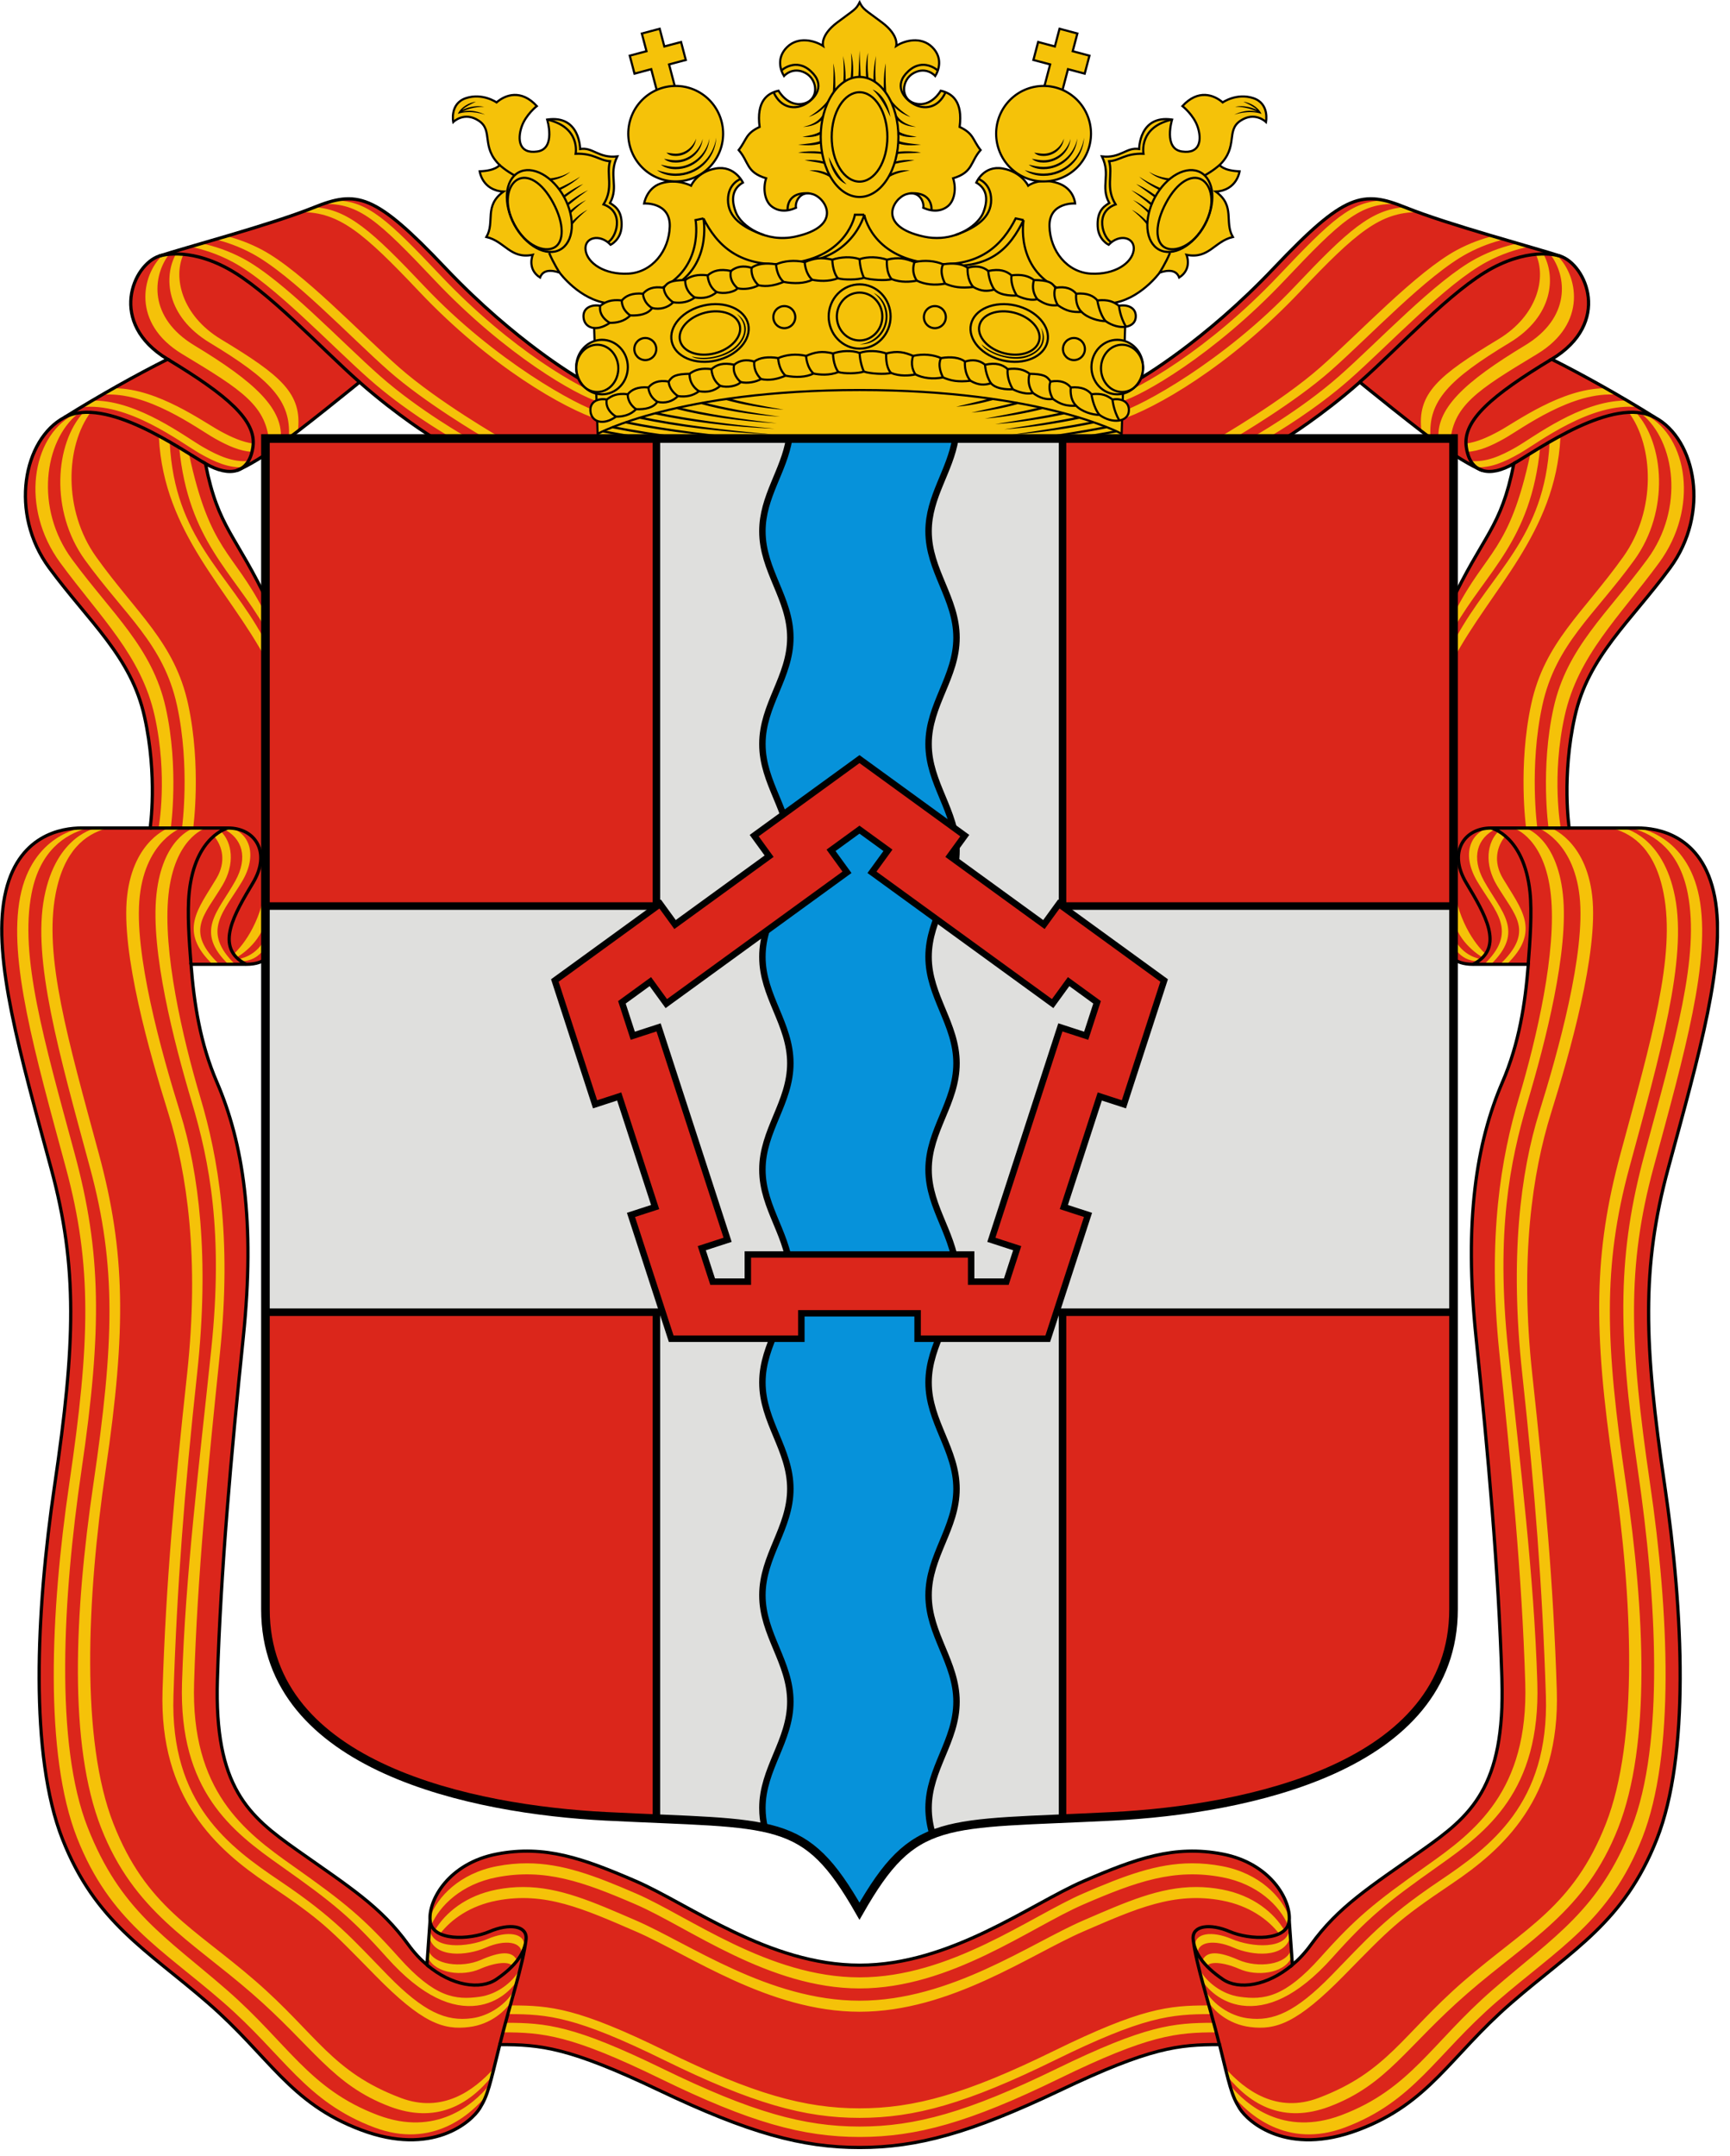 <?xml version="1.0" encoding="UTF-8"?> <svg xmlns="http://www.w3.org/2000/svg" width="126" height="157" viewBox="0 0 126 157" fill="none"> <g clip-path="url(#clip0_2562_7756)"> <path d="M78.901 136.991C82.763 135.319 85.536 134.338 89.028 135.007C92.52 135.675 94.025 138.334 93.899 139.854L94.128 143.08C94.606 142.676 95.065 142.185 95.484 141.605C97.494 138.824 99.741 137.435 103.597 134.714C107.106 132.237 109.628 130.167 109.387 122.284C109.146 114.4 108.382 105.849 107.503 97.378C106.623 88.908 107.525 83.207 109.429 78.794C110.642 75.983 111.085 73.089 111.311 70.219H107.294C105.739 70.219 105.536 69.366 105.536 69.366L105.577 44.133C108.051 38.852 109.304 38.563 110.259 33.758C109.359 34.275 108.578 34.442 107.983 34.263C107.983 34.263 107.063 33.935 105.242 32.671C103.42 31.407 99.037 27.828 99.037 27.828C96.194 30.331 93.707 31.851 93.707 31.851L81.536 32.387L81.27 27.917L82.984 27.593C82.984 27.593 87.653 24.938 92.804 19.502C97.955 14.066 99.242 13.85 102.383 15.114C105.523 16.378 111.752 18.029 113.635 18.65C115.518 19.271 117.402 23.51 113.013 26.159C115.212 27.257 118.034 28.832 120.527 30.395C123.524 31.989 124.556 37.393 121.63 41.356C118.705 45.319 115.678 47.793 114.701 52.173C113.724 56.553 114.287 60.294 114.287 60.294H119.291C120.638 60.294 124.002 60.737 124.882 65.288C125.761 69.839 123.751 76.771 121.49 85.115C119.55 92.274 119.731 97.884 121.239 108.124C122.622 117.52 123.06 127.846 120.673 133.914C118.286 139.983 114.535 141.97 110.057 145.861C105.58 149.753 104.14 153.128 98.939 155.09C93.738 157.053 90.899 154.512 90.287 153.531C89.674 152.55 89.548 151.815 88.821 148.883C85.837 148.883 83.795 149.075 77.226 152.204C70.657 155.333 66.799 156.376 62.611 156.376C58.423 156.376 54.565 155.333 47.996 152.204C41.427 149.075 39.385 148.883 36.401 148.883C35.674 151.815 35.547 152.55 34.935 153.531C34.323 154.512 31.484 157.053 26.283 155.09C21.082 153.128 19.642 149.753 15.165 145.861C10.687 141.97 6.936 139.983 4.549 133.914C2.162 127.846 2.6 117.52 3.983 108.124C5.491 97.884 5.672 92.274 3.732 85.115C1.471 76.771 -0.539 69.839 0.34 65.288C1.219 60.737 4.584 60.294 5.931 60.294H10.935C10.935 60.294 11.498 56.553 10.521 52.173C9.544 47.793 6.517 45.319 3.592 41.356C0.666 37.393 1.698 31.989 4.695 30.395C7.188 28.832 10.01 27.257 12.209 26.159C7.82 23.51 9.703 19.271 11.587 18.65C13.47 18.029 19.699 16.378 22.839 15.114C25.98 13.85 27.267 14.066 32.418 19.502C37.569 24.938 42.238 27.593 42.238 27.593L43.952 27.917L43.685 32.387L31.515 31.851C31.515 31.851 29.028 30.331 26.185 27.828C26.185 27.828 21.802 31.407 19.98 32.671C18.159 33.935 17.239 34.263 17.239 34.263C16.644 34.442 15.863 34.275 14.962 33.758C15.918 38.563 17.17 38.852 19.645 44.133L19.686 69.366C19.686 69.366 19.483 70.219 17.928 70.219H13.911C14.136 73.089 14.579 75.983 15.793 78.794C17.697 83.207 18.598 88.908 17.719 97.378C16.84 105.849 16.076 114.4 15.835 122.284C15.593 130.167 18.116 132.237 21.625 134.714C25.48 137.435 27.727 138.824 29.738 141.605C30.157 142.185 30.616 142.676 31.094 143.08L31.323 139.854C31.197 138.334 32.702 135.675 36.194 135.007C39.686 134.338 42.459 135.319 46.321 136.991C50.183 138.663 55.996 143.101 62.611 143.101C69.226 143.101 75.039 138.663 78.901 136.991Z" fill="#DB261B"></path> <path d="M24.415 14.594C24.135 14.657 23.843 14.747 23.537 14.854C26.146 14.774 27.557 16.068 31.654 20.4C36.863 25.908 42.07 28.812 43.554 29.239L43.868 28.797C42.401 28.375 37.251 25.51 32.1 20.074C28.237 15.997 26.795 14.643 24.434 14.594C24.428 14.594 24.421 14.594 24.415 14.594ZM22.914 15.087C22.887 15.098 22.863 15.106 22.836 15.117C22.569 15.224 22.273 15.335 21.966 15.447C24.693 15.453 26.452 16.916 30.523 21.222C35.732 26.73 41.128 29.76 43.617 30.566V29.998C42.133 29.57 36.109 26.351 30.899 20.842C27.066 16.789 25.35 15.257 22.914 15.087ZM16.502 17.195C16.212 17.281 15.97 17.351 15.689 17.433C16.49 17.63 17.399 17.945 18.344 18.451C21.297 20.032 25.475 24.506 28.318 27.009C30.945 29.322 34.935 31.673 35.55 32.031L36.12 32.056L36.538 31.917C36.538 31.917 31.914 29.259 29.072 26.756C26.229 24.253 22.05 19.779 19.098 18.198C18.176 17.705 17.289 17.393 16.502 17.195ZM14.686 17.726C14.421 17.803 14.113 17.894 13.867 17.966C14.767 18.149 15.84 18.482 16.962 19.083C19.915 20.664 24.093 25.138 26.936 27.641C29.389 29.801 32.188 31.475 32.947 31.917L33.733 31.951L34.025 31.853C34.025 31.853 30.532 29.891 27.69 27.388C24.847 24.885 20.668 20.411 17.716 18.83C16.621 18.244 15.572 17.912 14.686 17.726ZM12.825 18.478C11.899 20.122 12.069 23.02 15.284 24.961C19.701 27.629 21.203 29.193 21.038 31.807C21.198 31.686 21.526 31.529 21.694 31.4C22.032 28.652 20.47 27.347 16.1 24.708C13.205 22.96 12.6 20.178 13.363 18.523L12.825 18.478ZM12.292 18.549L11.815 18.611C10.341 20.01 9.552 23.536 13.273 25.783C17.662 28.433 19.48 29.548 19.617 32.446L20.434 32.13C20.736 29.801 18.541 27.8 14.153 25.151C10.79 23.12 11.11 20.119 12.292 18.549ZM8.396 28.274C8.349 28.274 8.302 28.277 8.256 28.278C7.983 28.432 7.711 28.588 7.437 28.747C10.713 28.449 14.362 31.206 15.662 31.937C16.624 32.478 17.484 32.852 18.354 32.904L18.413 32.294C17.647 32.187 16.879 31.851 16.03 31.387C14.809 30.72 11.506 28.307 8.396 28.274ZM6.897 29.17C6.835 29.169 6.773 29.17 6.71 29.171C6.438 29.332 6.169 29.494 5.899 29.657C9.311 29.241 13.162 32.221 14.52 33.002C15.671 33.664 16.68 34.087 17.728 34.021L18.073 33.568C16.997 33.661 15.967 33.234 14.786 32.555C13.524 31.829 10.111 29.205 6.897 29.17ZM6.107 30.001C3.987 32.29 3.631 37.239 6.182 40.766C9.107 44.81 11.912 46.887 12.889 51.357C13.866 55.827 13.259 60.266 13.259 60.266H14.075C14.075 60.266 14.682 55.828 13.705 51.294C12.728 46.76 9.924 44.648 6.999 40.546C4.576 37.15 4.775 32.455 6.617 30.004L6.107 30.001ZM13.259 60.266H12.442C12.442 60.266 13.05 55.953 12.072 51.546C11.095 47.14 8.158 44.696 5.232 40.709C2.537 37.037 3.2 32.134 5.665 30.131L5.314 30.22C2.317 31.823 1.462 36.991 4.388 40.978C7.314 44.965 10.288 47.721 11.265 52.127C12.242 56.534 11.554 60.266 11.554 60.266H12.338C12.338 60.266 9.718 61.145 9.258 65.254C8.797 69.363 10.9 76.709 12.258 81.057C13.615 85.404 14.544 91.613 13.623 100.083C12.702 108.554 12.09 115.208 11.838 123.092C11.585 130.976 15.8 134.689 19.476 137.166C23.514 139.887 23.938 140.391 27.342 143.858C30.747 147.324 32.286 147.84 34.171 147.605C35.766 147.406 36.865 146.404 37.305 145.633L37.366 145.057C36.852 145.9 35.719 146.781 34.369 146.965C32.487 147.221 30.851 146.502 28.263 143.858C25.675 141.213 24.435 139.698 20.397 136.976C16.721 134.499 12.381 131.355 12.633 123.471C12.886 115.588 13.435 108.49 14.356 100.02C15.277 91.55 14.473 85.341 13.116 80.993C11.758 76.646 9.718 69.363 10.179 65.254C10.639 61.145 13.259 60.266 13.259 60.266ZM11.574 31.875C11.94 38.847 16.679 42.927 19.391 48.055L19.203 46.475C16.553 41.599 12.728 39.207 12.362 32.236L11.574 31.875ZM13.053 32.615C13.733 39.397 16.93 41.57 19.328 45.75L19.203 44.452C16.953 40.077 15.299 40.197 13.766 33.065L13.053 32.615ZM16.727 60.258L16.245 60.343C17.658 61.017 18.081 62.446 17.14 64.145C15.891 66.398 14.117 67.813 16.681 70.266H17.17C14.605 67.813 16.309 66.403 17.628 64.19C18.77 62.275 18.191 60.658 16.727 60.258ZM5.928 60.297C5.928 60.297 2.345 60.777 1.466 65.328C0.586 69.879 2.534 76.685 4.795 85.029C6.735 92.187 6.554 97.797 5.046 108.038C3.663 117.434 3.225 127.76 5.612 133.828C7.999 139.896 11.75 141.884 16.227 145.775C20.705 149.666 22.222 153.014 27.257 154.914C31.504 156.517 34.332 153.936 35.453 152.556L35.613 151.862C34.481 153.246 31.748 155.615 27.523 154.02C22.488 152.12 20.971 148.772 16.494 144.881C12.017 140.99 8.768 139.128 6.381 133.06C3.994 126.992 4.558 116.413 5.941 107.017C7.449 96.777 7.379 91.167 5.438 84.008C3.177 75.665 1.418 69.617 2.298 65.066C2.906 61.918 4.766 60.767 6.262 60.337L5.928 60.297ZM7.02 60.297C7.02 60.297 4.104 60.777 3.225 65.328C2.345 69.879 4.293 76.685 6.554 85.029C8.494 92.187 8.313 97.797 6.805 108.038C5.422 117.434 4.983 127.044 7.37 133.113C9.757 139.181 13.864 141.258 18.342 145.149C22.819 149.04 24.188 151.807 28.394 153.395C31.716 154.648 34.12 153.316 35.85 151.165L36.011 150.566C34.504 152.274 32.193 153.901 29.193 152.769C24.158 150.869 23.086 148.146 18.608 144.255C14.131 140.364 10.652 138.876 8.265 132.807C5.878 126.739 6.316 116.413 7.7 107.017C9.207 96.777 9.138 91.167 7.197 84.008C4.936 75.665 3.177 69.617 4.056 65.066C4.665 61.918 6.214 60.767 7.71 60.337L7.02 60.297ZM14.031 60.339C14.031 60.339 11.832 61.035 11.393 65.144C10.953 69.252 12.672 75.903 13.968 80.251C15.264 84.598 16.271 89.733 15.392 98.203C14.512 106.673 13.497 114.655 13.256 122.539C13.015 130.423 16.919 133.378 20.428 135.854C24.284 138.576 25.589 139.648 28.18 142.546C30.77 145.443 32.96 146.275 34.76 146.041C36.283 145.842 37.332 144.84 37.752 144.068L37.81 143.493C37.319 144.335 36.237 145.216 34.948 145.4C33.151 145.657 31.65 145.443 29.059 142.546C26.468 139.648 25.163 138.576 21.308 135.854C17.799 133.378 13.894 130.423 14.136 122.539C14.377 114.655 15.14 106.989 16.02 98.519C16.899 90.049 15.892 84.282 14.596 79.935C13.3 75.587 11.832 69.252 12.272 65.144C12.712 61.035 14.91 60.339 14.91 60.339H14.031ZM16.054 60.509L15.549 60.832C16.233 61.631 16.474 62.773 15.763 63.967C14.444 66.179 12.94 67.791 15.505 70.243H15.993C13.429 67.791 14.888 66.671 16.207 64.458C17.126 62.916 16.93 61.329 16.054 60.509ZM19.203 65.344C18.574 68.188 16.973 69.515 16.973 69.515L17.255 69.705C17.255 69.705 19.046 68.725 19.391 66.829L19.203 65.344ZM19.36 68.219C18.731 69.673 17.381 69.831 17.381 69.831L17.526 69.998C19.08 69.998 19.46 68.609 19.46 68.609L19.36 68.219ZM46.318 138.683C42.456 137.011 39.683 136.03 36.191 136.699C33.603 137.195 32.009 138.783 31.408 140.191L31.331 139.582C31.863 138.129 33.483 136.413 36.191 135.894C36.955 135.748 37.684 135.68 38.398 135.682C40.948 135.687 43.301 136.572 46.318 137.879C50.18 139.551 55.993 143.989 62.608 143.989C69.223 143.989 75.036 139.551 78.898 137.879C81.915 136.572 84.268 135.687 86.817 135.682C87.531 135.681 88.261 135.748 89.025 135.894C91.733 136.413 93.353 138.129 93.885 139.582L93.808 140.191C93.207 138.783 91.613 137.195 89.025 136.699C85.533 136.03 82.76 137.011 78.898 138.683C75.036 140.355 69.223 144.794 62.608 144.794C55.993 144.794 50.18 140.355 46.318 138.683ZM46.318 140.65C42.456 138.978 39.683 137.728 36.191 138.397C34.247 138.769 32.864 139.759 32.041 140.824L31.678 140.554C32.42 139.299 33.925 138.027 36.191 137.593C36.846 137.467 37.475 137.409 38.091 137.409C40.761 137.407 43.18 138.487 46.318 139.845C50.18 141.517 55.993 145.687 62.608 145.687C69.223 145.687 75.036 141.517 78.898 139.845C82.036 138.487 84.455 137.407 87.125 137.409C87.741 137.409 88.37 137.467 89.025 137.593C91.291 138.027 92.795 139.299 93.538 140.554L93.174 140.824C92.352 139.759 90.969 138.77 89.025 138.397C85.533 137.728 82.76 138.978 78.898 140.65C75.036 142.322 69.223 146.492 62.608 146.492C55.993 146.492 50.18 142.322 46.318 140.65ZM31.32 140.482L31.275 141.108C31.709 142.584 33.983 142.432 35.38 141.822C36.778 141.212 38.071 141.366 38.003 142.345L38.181 141.719C38.25 140.74 36.931 140.586 35.506 141.196C34.081 141.806 31.445 142.002 31.32 140.482ZM31.186 141.957V142.583C31.744 143.725 33.705 143.924 34.936 143.386C36.167 142.849 37.16 142.817 37.337 143.194L37.648 142.747C37.316 142.036 36.422 142.106 35.025 142.716C33.628 143.326 31.522 143.099 31.186 141.957ZM48.375 150.013C41.946 146.858 39.947 146.664 37.026 146.664L37.215 146.032C40.114 146.032 42.099 146.224 48.482 149.353C54.865 152.482 58.614 153.525 62.608 153.525C66.602 153.525 70.351 152.482 76.734 149.353C83.117 146.224 85.102 146.032 88.001 146.032L88.189 146.664C85.269 146.664 83.27 146.858 76.841 150.013C70.411 153.168 66.634 154.22 62.608 154.22C58.581 154.22 54.805 153.168 48.375 150.013Z" fill="#F5C209"></path> <path d="M100.808 14.594C101.088 14.657 101.381 14.747 101.686 14.854C99.077 14.774 97.666 16.068 93.57 20.4C88.36 25.908 83.153 28.812 81.669 29.239L81.355 28.797C82.822 28.375 87.972 25.51 93.123 20.074C96.986 15.997 98.428 14.643 100.789 14.594C100.795 14.594 100.802 14.594 100.808 14.594ZM102.309 15.087C102.336 15.098 102.36 15.106 102.387 15.117C102.654 15.224 102.95 15.335 103.257 15.447C100.53 15.453 98.771 16.916 94.7 21.222C89.491 26.73 84.095 29.76 81.606 30.566V29.998C83.09 29.57 89.114 26.351 94.323 20.842C98.157 16.789 99.873 15.257 102.309 15.087ZM108.721 17.195C109.011 17.281 109.253 17.351 109.534 17.433C108.733 17.63 107.824 17.945 106.879 18.451C103.927 20.032 99.748 24.506 96.905 27.009C94.279 29.322 90.288 31.673 89.673 32.031L89.103 32.056L88.686 31.917C88.686 31.917 93.309 29.259 96.151 26.756C98.994 24.253 103.173 19.779 106.125 18.198C107.047 17.705 107.934 17.393 108.721 17.195ZM110.537 17.726C110.802 17.803 111.11 17.894 111.356 17.966C110.456 18.149 109.383 18.482 108.261 19.083C105.309 20.664 101.13 25.138 98.287 27.641C95.834 29.801 93.035 31.475 92.276 31.917L91.49 31.951L91.198 31.853C91.198 31.853 94.691 29.891 97.534 27.388C100.376 24.885 104.555 20.411 107.507 18.83C108.602 18.244 109.651 17.912 110.537 17.726ZM112.398 18.478C113.324 20.122 113.154 23.02 109.939 24.961C105.522 27.629 104.021 29.193 104.185 31.807C104.026 31.686 103.697 31.529 103.529 31.4C103.191 28.652 104.753 27.347 109.123 24.708C112.018 22.96 112.623 20.178 111.86 18.523L112.398 18.478ZM112.931 18.549L113.408 18.611C114.883 20.01 115.671 23.536 111.95 25.783C107.561 28.433 105.744 29.548 105.606 32.446L104.789 32.13C104.487 29.801 106.682 27.8 111.07 25.151C114.434 23.12 114.113 20.119 112.931 18.549ZM116.827 28.274C116.874 28.274 116.921 28.277 116.968 28.278C117.24 28.433 117.512 28.588 117.786 28.747C114.51 28.449 110.861 31.206 109.562 31.937C108.599 32.478 107.739 32.852 106.869 32.904L106.81 32.294C107.576 32.187 108.344 31.851 109.193 31.387C110.414 30.72 113.717 28.307 116.827 28.274ZM118.326 29.17C118.388 29.169 118.451 29.17 118.513 29.171C118.785 29.332 119.055 29.494 119.324 29.657C115.912 29.241 112.062 32.221 110.703 33.002C109.552 33.664 108.543 34.087 107.496 34.021L107.151 33.568C108.226 33.661 109.256 33.234 110.437 32.555C111.699 31.829 115.112 29.205 118.326 29.17ZM119.116 30.001C121.236 32.29 121.592 37.239 119.041 40.766C116.116 44.81 113.311 46.887 112.334 51.357C111.357 55.827 111.964 60.266 111.964 60.266H111.148C111.148 60.266 110.541 55.828 111.518 51.294C112.495 46.76 115.299 44.648 118.225 40.546C120.647 37.15 120.448 32.455 118.606 30.004L119.116 30.001ZM111.964 60.266H112.781C112.781 60.266 112.174 55.953 113.151 51.546C114.128 47.14 117.065 44.696 119.991 40.709C122.686 37.037 122.023 32.134 119.559 30.131L119.909 30.22C122.907 31.823 123.761 36.991 120.835 40.978C117.909 44.965 114.935 47.721 113.958 52.127C112.981 56.534 113.669 60.266 113.669 60.266H112.885C112.885 60.266 115.505 61.145 115.965 65.254C116.426 69.363 114.323 76.709 112.965 81.057C111.608 85.404 110.679 91.613 111.6 100.083C112.521 108.554 113.133 115.208 113.385 123.092C113.638 130.976 109.423 134.689 105.748 137.166C101.71 139.887 101.285 140.391 97.881 143.858C94.476 147.324 92.937 147.84 91.052 147.605C89.457 147.406 88.358 146.404 87.918 145.633L87.857 145.057C88.371 145.9 89.504 146.781 90.855 146.965C92.737 147.221 94.372 146.502 96.96 143.858C99.548 141.213 100.788 139.698 104.826 136.976C108.502 134.499 112.842 131.355 112.59 123.471C112.337 115.588 111.788 108.49 110.867 100.02C109.946 91.55 110.75 85.341 112.107 80.993C113.465 76.646 115.505 69.363 115.044 65.254C114.584 61.145 111.964 60.266 111.964 60.266ZM113.649 31.875C113.283 38.847 108.544 42.927 105.832 48.055L106.021 46.475C108.67 41.599 112.495 39.207 112.861 32.236L113.649 31.875ZM112.17 32.615C111.49 39.397 108.293 41.57 105.895 45.75L106.021 44.452C108.27 40.077 109.924 40.197 111.457 33.065L112.17 32.615ZM108.496 60.258L108.978 60.343C107.565 61.017 107.142 62.446 108.083 64.145C109.332 66.398 111.106 67.813 108.542 70.266H108.053C110.618 67.813 108.914 66.403 107.595 64.19C106.453 62.275 107.032 60.658 108.496 60.258ZM119.296 60.297C119.296 60.297 122.878 60.777 123.757 65.328C124.637 69.879 122.69 76.685 120.428 85.029C118.488 92.187 118.669 97.797 120.177 108.038C121.56 117.434 121.998 127.76 119.611 133.828C117.224 139.896 113.473 141.884 108.996 145.775C104.518 149.666 103.001 153.014 97.966 154.914C93.719 156.517 90.891 153.936 89.77 152.556L89.61 151.862C90.742 153.246 93.475 155.614 97.7 154.02C102.735 152.12 104.252 148.772 108.729 144.881C113.206 140.99 116.455 139.128 118.842 133.06C121.229 126.992 120.665 116.413 119.282 107.017C117.774 96.777 117.844 91.167 119.785 84.008C122.046 75.665 123.805 69.617 122.925 65.066C122.317 61.918 120.457 60.767 118.961 60.337L119.296 60.297ZM118.203 60.297C118.203 60.297 121.119 60.777 121.998 65.328C122.878 69.879 120.931 76.685 118.669 85.029C116.729 92.187 116.91 97.797 118.418 108.038C119.801 117.434 120.24 127.044 117.853 133.113C115.466 139.181 111.359 141.258 106.881 145.149C102.404 149.04 101.035 151.807 96.829 153.395C93.507 154.648 91.103 153.316 89.373 151.165L89.212 150.566C90.72 152.274 93.03 153.901 96.03 152.769C101.065 150.869 102.137 148.146 106.615 144.255C111.092 140.364 114.571 138.876 116.958 132.807C119.345 126.739 118.907 116.413 117.523 107.017C116.016 96.777 116.085 91.167 118.026 84.008C120.287 75.665 122.046 69.617 121.167 65.066C120.558 61.918 119.009 60.767 117.513 60.337L118.203 60.297ZM111.192 60.339C111.192 60.339 113.391 61.035 113.831 65.144C114.27 69.252 112.551 75.903 111.255 80.251C109.959 84.598 108.952 89.733 109.831 98.203C110.711 106.673 111.726 114.655 111.967 122.539C112.208 130.423 108.304 133.378 104.795 135.854C100.939 138.576 99.634 139.648 97.043 142.546C94.453 145.443 92.263 146.275 90.463 146.041C88.94 145.842 87.891 144.84 87.471 144.068L87.413 143.493C87.904 144.335 88.986 145.216 90.275 145.4C92.072 145.657 93.573 145.443 96.164 142.546C98.755 139.648 100.06 138.576 103.915 135.854C107.424 133.378 111.329 130.423 111.088 122.539C110.847 114.655 110.083 106.989 109.203 98.519C108.324 90.049 109.331 84.282 110.627 79.935C111.923 75.587 113.391 69.252 112.951 65.144C112.511 61.035 110.313 60.339 110.313 60.339H111.192ZM109.169 60.509L109.675 60.832C108.99 61.631 108.749 62.773 109.46 63.967C110.779 66.179 112.283 67.791 109.718 70.243H109.23C111.795 67.791 110.335 66.671 109.016 64.458C108.097 62.916 108.293 61.329 109.169 60.509ZM106.021 65.344C106.649 68.188 108.25 69.515 108.25 69.515L107.968 69.705C107.968 69.705 106.178 68.725 105.832 66.829L106.021 65.344ZM105.864 68.219C106.492 69.673 107.842 69.832 107.842 69.832L107.698 69.998C106.143 69.998 105.763 68.609 105.763 68.609L105.864 68.219ZM93.903 140.482L93.948 141.108C93.514 142.584 91.24 142.432 89.843 141.822C88.445 141.212 87.152 141.366 87.22 142.345L87.043 141.719C86.973 140.74 88.292 140.586 89.717 141.196C91.142 141.806 93.778 142.003 93.903 140.482ZM94.037 141.957V142.583C93.479 143.725 91.519 143.924 90.287 143.386C89.056 142.849 88.063 142.817 87.886 143.194L87.576 142.747C87.907 142.036 88.801 142.106 90.198 142.716C91.595 143.326 93.701 143.099 94.037 141.957ZM76.954 150.645C83.43 147.49 85.444 147.297 88.385 147.297L88.637 147.992C85.674 147.992 83.646 148.187 77.124 151.369C70.602 154.55 66.77 155.61 62.615 155.61C58.46 155.61 54.629 154.55 48.106 151.369C41.584 148.187 39.556 147.992 36.594 147.992L36.845 147.297C39.787 147.297 41.8 147.49 48.276 150.645C54.752 153.8 58.556 154.852 62.615 154.852C66.674 154.852 70.479 153.8 76.954 150.645Z" fill="#F5C209"></path> <path d="M78.901 136.991C82.763 135.319 85.536 134.338 89.028 135.007C92.52 135.675 94.025 138.334 93.899 139.854L94.128 143.08C94.606 142.676 95.065 142.185 95.484 141.605C97.494 138.824 99.741 137.435 103.597 134.714C107.106 132.237 109.628 130.167 109.387 122.284C109.146 114.4 108.382 105.849 107.503 97.378C106.623 88.908 107.525 83.207 109.429 78.794C110.642 75.983 111.085 73.089 111.311 70.219H107.294C105.739 70.219 105.536 69.366 105.536 69.366L105.577 44.133C108.051 38.852 109.304 38.563 110.259 33.758C109.359 34.275 108.578 34.442 107.983 34.263C107.983 34.263 107.063 33.935 105.242 32.671C103.42 31.407 99.037 27.828 99.037 27.828C96.194 30.331 93.707 31.851 93.707 31.851L81.536 32.387L81.27 27.917L82.984 27.593C82.984 27.593 87.653 24.938 92.804 19.502C97.955 14.066 99.242 13.85 102.383 15.114C105.523 16.378 111.752 18.029 113.635 18.65C115.518 19.271 117.402 23.51 113.013 26.159C115.212 27.257 118.034 28.832 120.527 30.395C123.524 31.989 124.556 37.393 121.63 41.356C118.705 45.319 115.678 47.793 114.701 52.173C113.724 56.553 114.287 60.294 114.287 60.294H119.291C120.638 60.294 124.002 60.737 124.882 65.288C125.761 69.839 123.751 76.771 121.49 85.115C119.55 92.274 119.731 97.884 121.239 108.124C122.622 117.52 123.06 127.846 120.673 133.914C118.286 139.983 114.535 141.97 110.057 145.861C105.58 149.753 104.14 153.128 98.939 155.09C93.738 157.053 90.899 154.512 90.287 153.531C89.674 152.55 89.548 151.815 88.821 148.883C85.837 148.883 83.795 149.075 77.226 152.204C70.657 155.333 66.799 156.376 62.611 156.376C58.423 156.376 54.565 155.333 47.996 152.204C41.427 149.075 39.385 148.883 36.401 148.883C35.674 151.815 35.547 152.55 34.935 153.531C34.323 154.512 31.484 157.053 26.283 155.09C21.082 153.128 19.642 149.753 15.165 145.861C10.687 141.97 6.936 139.983 4.549 133.914C2.162 127.846 2.6 117.52 3.983 108.124C5.491 97.884 5.672 92.274 3.732 85.115C1.471 76.771 -0.539 69.839 0.34 65.288C1.219 60.737 4.584 60.294 5.931 60.294H10.935C10.935 60.294 11.498 56.553 10.521 52.173C9.544 47.793 6.517 45.319 3.592 41.356C0.666 37.393 1.698 31.989 4.695 30.395C7.188 28.832 10.01 27.257 12.209 26.159C7.82 23.51 9.703 19.271 11.587 18.65C13.47 18.029 19.699 16.378 22.839 15.114C25.98 13.85 27.267 14.066 32.418 19.502C37.569 24.938 42.238 27.593 42.238 27.593L43.952 27.917L43.685 32.387L31.515 31.851C31.515 31.851 29.028 30.331 26.185 27.828C26.185 27.828 21.802 31.407 19.98 32.671C18.159 33.935 17.239 34.263 17.239 34.263C16.644 34.442 15.863 34.275 14.962 33.758C15.918 38.563 17.17 38.852 19.645 44.133L19.686 69.366C19.686 69.366 19.483 70.219 17.928 70.219H13.911C14.136 73.089 14.579 75.983 15.793 78.794C17.697 83.207 18.598 88.908 17.719 97.378C16.84 105.849 16.076 114.4 15.835 122.284C15.593 130.167 18.116 132.237 21.625 134.714C25.48 137.435 27.727 138.824 29.738 141.605C30.157 142.185 30.616 142.676 31.094 143.08L31.323 139.854C31.197 138.334 32.702 135.675 36.194 135.007C39.686 134.338 42.459 135.319 46.321 136.991C50.183 138.663 55.996 143.101 62.611 143.101C69.226 143.101 75.039 138.663 78.901 136.991Z" stroke="black" stroke-width="0.235"></path> <path d="M4.695 30.395C7.693 28.802 13.204 32.746 14.963 33.758M17.239 34.263C17.877 34.072 18.3 33.483 18.427 32.506C18.672 30.617 16.597 28.809 12.209 26.159M26.185 27.828C23.343 25.325 19.478 21.103 16.526 19.523C13.573 17.943 11.587 18.65 11.587 18.65M17.928 70.218C15.541 69.017 17.112 66.489 18.431 64.277C19.75 62.064 18.594 60.294 16.609 60.294M16.609 60.294H10.935M16.609 60.294C16.609 60.294 14.222 60.842 13.783 64.951C13.623 66.442 13.783 68.584 13.911 70.218M38.317 141.18C38.105 143.082 37.146 145.877 36.401 148.883M38.317 141.18C38.248 142.16 37.6 143.143 36.145 144.134C34.993 144.918 32.909 144.619 31.094 143.08M38.317 141.18C38.386 140.201 37.067 140.047 35.642 140.657C34.217 141.267 31.448 141.374 31.323 139.854" stroke="black" stroke-width="0.235"></path> <path d="M120.519 30.395C117.521 28.802 112.01 32.746 110.251 33.758M107.975 34.263C107.337 34.072 106.914 33.483 106.787 32.506C106.542 30.617 108.617 28.809 113.005 26.159M99.029 27.828C101.871 25.325 105.736 21.103 108.688 19.523C111.641 17.943 113.627 18.65 113.627 18.65M107.286 70.218C109.673 69.017 108.102 66.489 106.783 64.277C105.464 62.064 106.62 60.294 108.605 60.294M108.605 60.294H114.279M108.605 60.294C108.605 60.294 110.992 60.842 111.431 64.951C111.591 66.442 111.431 68.584 111.303 70.218M86.897 141.18C87.109 143.082 88.068 145.877 88.813 148.883M86.897 141.18C86.966 142.16 87.614 143.143 89.069 144.134C90.221 144.918 92.305 144.619 94.12 143.08M86.897 141.18C86.828 140.201 88.147 140.047 89.572 140.657C90.996 141.267 93.766 141.374 93.891 139.854" stroke="black" stroke-width="0.235"></path> <path d="M48.047 2.094L46.746 2.44L47.086 3.729L45.867 4.054L46.212 5.362L47.43 5.038L47.931 6.943L49.231 6.597L48.73 4.691L49.948 4.367L49.604 3.059L48.386 3.383L48.047 2.094Z" fill="#F5C209" stroke="black" stroke-width="0.157"></path> <path d="M43.537 31.942L43.258 23.398L44.309 22.086C42.221 21.863 40.755 19.852 40.755 19.852C40.075 19.622 39.532 19.672 39.334 20.209C38.357 19.583 38.801 18.555 38.801 18.555C37.164 18.887 36.77 17.565 35.425 17.259C36.072 16.15 35.219 15.008 36.669 13.951C35.114 13.862 34.937 12.476 34.937 12.476C36.136 12.432 36.388 12.015 36.388 12.015C35.011 10.674 35.944 9.512 34.877 8.796C33.812 8.081 33.012 8.886 33.012 8.886C33.012 8.886 32.734 7.536 33.945 7.143C35.156 6.75 36.166 7.456 36.166 7.456C36.819 6.892 37.959 6.485 39.097 7.724C39.097 7.724 38.282 8.361 37.987 9.243C37.688 10.135 37.776 11.235 39.142 11.031C40.507 10.828 39.852 8.707 39.852 8.707C42.251 8.35 42.251 10.852 42.251 10.852C43.182 10.692 43.583 11.542 44.96 11.389C44.29 12.76 45.098 13.552 44.427 14.786C44.96 15.099 45.316 15.501 45.271 16.484C45.227 17.468 44.472 17.825 44.472 17.825C43.672 16.976 42.517 17.289 42.651 18.228C42.784 19.166 44.027 20.015 45.76 19.926C47.492 19.837 48.736 18.272 48.78 16.484C48.825 14.697 46.914 14.816 46.914 14.816C46.914 14.816 47.092 13.708 48.114 13.363C49.281 12.969 50.335 13.52 50.335 13.52C50.335 13.52 50.754 12.509 52.133 12.268C53.513 12.027 54.11 13.296 54.11 13.296C53.355 13.727 53.218 14.488 53.598 15.468C53.978 16.448 55.768 17.7 57.93 17.229C61.384 16.478 60.178 14.458 59.218 14.145C58.258 13.833 57.886 14.728 57.974 15.129C57.227 15.468 56.589 15.365 56.152 14.988C55.716 14.611 55.545 13.765 55.798 12.983C54.325 12.539 54.562 11.79 53.799 10.927C54.404 10.154 54.286 9.733 55.324 9.243C55.081 7.38 55.873 6.788 56.701 6.606C56.701 6.606 57.367 7.813 58.522 7.545C59.677 7.277 59.588 5.802 58.656 5.31C57.723 4.818 57.101 5.534 57.101 5.534C56.861 5.158 56.515 4.228 57.323 3.433C58.131 2.637 59.316 2.939 59.944 3.343C59.944 3.343 59.721 2.584 60.965 1.645C62.209 0.706 62.342 0.706 62.609 0.17C62.875 0.706 63.008 0.706 64.252 1.645C65.496 2.584 65.274 3.343 65.274 3.343C65.901 2.939 67.086 2.637 67.894 3.433C68.702 4.228 68.357 5.158 68.116 5.534C68.116 5.534 67.495 4.818 66.562 5.31C65.629 5.802 65.54 7.277 66.695 7.545C67.85 7.813 68.516 6.606 68.516 6.606C69.345 6.788 70.136 7.38 69.893 9.243C70.931 9.733 70.814 10.154 71.418 10.927C70.656 11.79 70.892 12.539 69.419 12.983C69.672 13.765 69.501 14.611 69.065 14.988C68.628 15.365 67.99 15.468 67.243 15.129C67.331 14.728 66.959 13.833 65.999 14.145C65.039 14.458 63.833 16.478 67.287 17.229C68.147 17.416 68.948 17.331 69.625 17.099C70.65 16.747 71.39 16.058 71.619 15.468C71.999 14.488 71.862 13.727 71.107 13.296C71.107 13.296 71.637 12.027 73.017 12.268C74.397 12.509 74.882 13.52 74.882 13.52C74.882 13.52 75.715 12.887 77.059 13.341C78.236 13.738 78.303 14.816 78.303 14.816C78.303 14.816 76.393 14.697 76.437 16.484C76.481 18.272 77.725 19.837 79.457 19.926C81.19 20.015 82.433 19.166 82.567 18.228C82.7 17.289 81.545 16.976 80.746 17.825C80.746 17.825 79.99 17.468 79.946 16.484C79.902 15.501 80.257 15.099 80.79 14.786C80.119 13.552 80.928 12.76 80.257 11.389C81.634 11.542 82.035 10.692 82.966 10.852C82.966 10.852 82.966 8.35 85.365 8.707C85.365 8.707 84.71 10.828 86.076 11.031C87.441 11.235 87.529 10.135 87.231 9.243C86.935 8.361 86.12 7.724 86.12 7.724C87.259 6.485 88.398 6.892 89.052 7.456C89.052 7.456 90.061 6.75 91.272 7.143C92.484 7.536 92.205 8.886 92.205 8.886C92.205 8.886 91.406 8.081 90.34 8.796C89.274 9.512 90.206 10.674 88.829 12.015C88.829 12.015 89.081 12.432 90.28 12.476C90.28 12.476 90.103 13.862 88.548 13.951C89.999 15.008 89.145 16.15 89.792 17.259C88.447 17.565 88.053 18.887 86.416 18.555C86.416 18.555 86.86 19.583 85.883 20.209C85.685 19.672 85.142 19.622 84.462 19.852C84.462 19.852 82.996 21.863 80.908 22.086L81.96 23.398L81.68 31.942H43.537Z" fill="#F5C209" stroke="black" stroke-width="0.157"></path> <path d="M83.254 26.729C83.254 26.468 83.205 26.21 83.11 25.969C83.016 25.729 82.877 25.51 82.703 25.326C82.528 25.141 82.321 24.995 82.093 24.895C81.864 24.796 81.62 24.744 81.373 24.744C80.874 24.744 80.396 24.953 80.043 25.326C79.69 25.698 79.492 26.203 79.492 26.729C79.492 27.255 79.69 27.76 80.043 28.133C80.396 28.505 80.874 28.714 81.373 28.714C81.62 28.714 81.864 28.663 82.093 28.563C82.321 28.463 82.528 28.317 82.703 28.133C82.877 27.948 83.016 27.729 83.11 27.488C83.205 27.248 83.254 26.99 83.254 26.729Z" fill="#F5C209" stroke="black" stroke-width="0.157"></path> <path d="M52.667 9.734C52.667 10.191 52.578 10.643 52.404 11.065C52.231 11.487 51.976 11.87 51.656 12.193C51.335 12.516 50.954 12.772 50.535 12.946C50.116 13.121 49.666 13.211 49.213 13.211C48.759 13.211 48.31 13.121 47.891 12.946C47.471 12.772 47.09 12.516 46.77 12.193C46.449 11.87 46.194 11.487 46.021 11.065C45.847 10.643 45.758 10.191 45.758 9.734C45.758 9.278 45.847 8.826 46.021 8.404C46.194 7.982 46.449 7.599 46.77 7.276C47.09 6.953 47.471 6.697 47.891 6.522C48.31 6.348 48.759 6.258 49.213 6.258C50.129 6.258 51.008 6.624 51.656 7.276C52.303 7.928 52.667 8.812 52.667 9.734Z" fill="#F5C209" stroke="black" stroke-width="0.157"></path> <path d="M56.916 5.128C56.916 5.128 57.952 4.172 59.051 5.183C60.151 6.194 59.397 7.143 58.706 7.554C57.926 8.017 56.884 7.901 56.35 6.732M57.366 15.318C57.366 15.318 57.209 13.927 58.968 14.085M53.995 13.011C53.995 13.011 53.021 13.304 53.021 14.559C53.021 15.815 54.068 16.562 55.591 17.099M44.269 17.636C44.851 17.365 45.551 15.457 43.955 14.886C44.715 13.688 44.138 12.693 44.43 11.74C43.633 11.693 43.27 11.153 41.924 11.196C41.924 11.196 42.309 9.259 39.851 8.708M36.387 12.015C36.387 12.015 36.794 12.41 37.61 12.853M40.754 19.852C40.754 19.852 40.311 19.174 39.997 18.415" stroke="black" stroke-width="0.157"></path> <path d="M68.293 5.128C68.293 5.128 67.257 4.172 66.158 5.183C65.058 6.194 65.812 7.143 66.503 7.554C67.283 8.017 68.325 7.901 68.859 6.732M67.843 15.318C67.843 15.318 68 13.927 66.242 14.085M71.214 13.011C71.214 13.011 72.188 13.304 72.188 14.559C72.188 15.815 71.141 16.562 69.618 17.099M80.94 17.636C80.358 17.365 79.658 15.457 81.254 14.886C80.495 13.688 81.071 12.693 80.779 11.74C81.576 11.693 81.94 11.153 83.285 11.196C83.285 11.196 82.9 9.259 85.358 8.708M88.822 12.015C88.822 12.015 88.415 12.41 87.599 12.853M84.455 19.852C84.455 19.852 84.898 19.174 85.212 18.415" stroke="black" stroke-width="0.157"></path> <path d="M49.212 12.64C48.749 12.64 48.293 12.528 47.844 12.388C48.24 12.689 48.722 12.807 49.212 12.807C50.785 12.807 52.102 11.602 52.168 10.018C51.945 11.502 50.701 12.64 49.212 12.64ZM49.212 11.359C49.959 11.359 50.609 10.841 50.701 10.091C50.465 10.729 49.883 11.192 49.212 11.192C48.99 11.192 48.772 11.14 48.537 11.117C48.722 11.302 48.965 11.359 49.212 11.359ZM49.212 12.321C50.491 12.321 51.577 11.372 51.674 10.085C51.424 11.268 50.41 12.154 49.212 12.154C48.85 12.154 48.494 12.072 48.132 11.989C48.444 12.233 48.825 12.321 49.212 12.321ZM49.212 11.671C48.931 11.671 48.654 11.609 48.364 11.565C48.606 11.771 48.907 11.838 49.212 11.838C50.216 11.838 51.079 11.117 51.183 10.108C50.931 11.009 50.137 11.671 49.212 11.671Z" fill="black"></path> <path d="M77.168 2.094L78.468 2.44L78.128 3.729L79.347 4.054L79.002 5.362L77.784 5.038L77.283 6.943L75.983 6.597L76.484 4.691L75.266 4.367L75.61 3.059L76.828 3.383L77.168 2.094Z" fill="#F5C209" stroke="black" stroke-width="0.157"></path> <path d="M79.46 9.734C79.46 10.656 79.097 11.541 78.449 12.193C77.801 12.845 76.922 13.211 76.006 13.211C75.552 13.211 75.103 13.121 74.683 12.946C74.264 12.772 73.883 12.516 73.563 12.193C73.242 11.87 72.987 11.487 72.814 11.065C72.64 10.643 72.551 10.191 72.551 9.734C72.551 9.278 72.64 8.826 72.814 8.404C72.987 7.982 73.242 7.599 73.563 7.276C73.883 6.953 74.264 6.697 74.683 6.522C75.103 6.348 75.552 6.258 76.006 6.258C76.922 6.258 77.801 6.624 78.449 7.276C79.097 7.928 79.46 8.812 79.46 9.734Z" fill="#F5C209" stroke="black" stroke-width="0.157"></path> <path d="M76.001 12.64C75.538 12.64 75.082 12.528 74.633 12.388C75.029 12.689 75.511 12.807 76.001 12.807C77.574 12.807 78.891 11.602 78.957 10.018C78.734 11.502 77.49 12.64 76.001 12.64ZM76.001 11.359C76.748 11.359 77.398 10.841 77.49 10.091C77.254 10.729 76.672 11.192 76.001 11.192C75.78 11.192 75.561 11.14 75.326 11.117C75.511 11.302 75.754 11.359 76.001 11.359ZM76.001 12.321C77.28 12.321 78.366 11.372 78.463 10.085C78.213 11.268 77.199 12.154 76.001 12.154C75.639 12.154 75.283 12.072 74.921 11.989C75.233 12.233 75.615 12.321 76.001 12.321ZM76.001 11.671C75.72 11.671 75.443 11.609 75.153 11.565C75.395 11.771 75.696 11.838 76.001 11.838C77.005 11.838 77.868 11.117 77.972 10.108C77.72 11.009 76.927 11.671 76.001 11.671Z" fill="black"></path> <path d="M62.687 5.602L62.603 3.674L62.52 5.602H62.687ZM61.981 3.85C62.073 4.694 61.943 5.807 61.943 5.807L62.108 5.827C62.108 5.827 62.244 4.705 61.981 3.85ZM63.225 3.85C62.962 4.705 63.098 5.827 63.098 5.827L63.263 5.807C63.263 5.807 63.133 4.694 63.225 3.85ZM61.404 4.074C61.498 5.193 61.41 6.122 61.41 6.122L61.575 6.138C61.575 6.138 61.665 5.19 61.404 4.074ZM63.802 4.074C63.541 5.19 63.632 6.138 63.632 6.138L63.795 6.122H63.796C63.796 6.122 63.708 5.193 63.802 4.074ZM60.693 4.611C60.742 5.5 60.655 6.794 60.655 6.794L60.821 6.806C60.821 6.806 60.911 5.509 60.693 4.611ZM64.513 4.611C64.295 5.509 64.385 6.806 64.385 6.806L64.551 6.794H64.551C64.551 6.794 64.464 5.5 64.513 4.611ZM60.505 6.99C59.984 7.917 58.902 8.513 58.902 8.513C58.902 8.513 59.891 8.269 60.484 7.213L60.505 6.99ZM64.701 6.99L64.722 7.213C65.315 8.269 66.305 8.513 66.305 8.513C66.305 8.513 65.222 7.917 64.701 6.99ZM59.884 8.419C59.469 9.087 58.489 9.237 58.489 9.237C58.489 9.237 59.551 9.27 60.025 8.508L59.884 8.419ZM65.322 8.419L65.181 8.508C65.655 9.27 66.717 9.237 66.717 9.237C66.717 9.237 65.737 9.087 65.322 8.419ZM59.8 9.555C59.366 9.817 58.935 9.865 58.44 9.966C58.92 10.011 59.529 9.99 59.906 9.682L59.8 9.555ZM65.406 9.555L65.3 9.682C65.677 9.99 66.286 10.011 66.766 9.966C66.271 9.865 65.84 9.817 65.406 9.555ZM59.94 10.208C59.33 10.437 58.771 10.466 58.125 10.535C58.738 10.6 59.45 10.637 60.016 10.355L59.94 10.208ZM65.266 10.208L65.19 10.355C65.756 10.637 66.468 10.6 67.081 10.535C66.435 10.466 65.876 10.437 65.266 10.208ZM59.107 11.016C58.788 11.019 58.468 11.049 58.125 11.104C58.764 11.191 59.389 11.114 60.056 11.248L60.09 11.085C59.745 11.036 59.426 11.013 59.107 11.016ZM66.099 11.016C65.78 11.013 65.461 11.036 65.117 11.085L65.15 11.248C65.817 11.114 66.442 11.191 67.081 11.104C66.738 11.049 66.419 11.019 66.099 11.016ZM59.052 11.647C58.904 11.647 58.754 11.656 58.602 11.672C59.176 11.779 59.817 11.836 60.325 12.035L60.386 11.879C59.934 11.719 59.498 11.646 59.052 11.647ZM66.154 11.647C65.708 11.646 65.272 11.719 64.82 11.879L64.881 12.035C65.389 11.836 66.03 11.779 66.604 11.672C66.452 11.656 66.302 11.647 66.154 11.647ZM59.167 12.401C59.092 12.404 59.017 12.411 58.941 12.421C59.514 12.502 60.156 12.684 60.557 12.972L60.655 12.838C60.185 12.52 59.689 12.378 59.167 12.401ZM66.039 12.401C65.517 12.378 65.021 12.52 64.551 12.838L64.649 12.972C65.05 12.684 65.692 12.502 66.265 12.421C66.189 12.411 66.114 12.404 66.039 12.401Z" fill="black"></path> <path d="M59.773 9.973C59.773 9.399 59.847 8.83 59.989 8.3C60.131 7.77 60.34 7.288 60.602 6.882C60.865 6.476 61.177 6.154 61.52 5.934C61.864 5.715 62.232 5.602 62.603 5.602C63.354 5.602 64.074 6.062 64.604 6.882C65.135 7.702 65.433 8.814 65.433 9.973C65.433 11.132 65.135 12.244 64.604 13.064C64.074 13.884 63.354 14.344 62.603 14.344C62.232 14.344 61.864 14.231 61.52 14.012C61.177 13.792 60.865 13.47 60.602 13.064C60.34 12.658 60.131 12.176 59.989 11.646C59.847 11.115 59.773 10.547 59.773 9.973Z" fill="#F5C209" stroke="black" stroke-width="0.157"></path> <path d="M64.63 9.972C64.63 10.399 64.577 10.822 64.475 11.217C64.373 11.612 64.224 11.971 64.036 12.273C63.847 12.575 63.624 12.815 63.378 12.979C63.132 13.142 62.868 13.226 62.602 13.226C62.064 13.226 61.548 12.884 61.168 12.273C60.788 11.663 60.574 10.835 60.574 9.972C60.574 9.108 60.788 8.281 61.168 7.67C61.548 7.06 62.064 6.717 62.602 6.717C62.868 6.717 63.132 6.801 63.378 6.965C63.624 7.128 63.847 7.368 64.036 7.67C64.224 7.972 64.373 8.331 64.475 8.726C64.577 9.121 64.63 9.544 64.63 9.972Z" stroke="black" stroke-width="0.157"></path> <path d="M61.655 13.421C61.047 12.847 60.688 12.114 60.359 11.43C60.484 12.226 60.938 13.146 61.655 13.421Z" fill="black"></path> <path d="M39.726 13.003L39.719 13.17C39.719 13.17 40.723 13.218 41.543 12.506C40.676 13.045 39.726 13.003 39.726 13.003ZM40.446 13.813L40.508 13.969C40.508 13.969 41.493 13.564 42.255 12.863C41.416 13.413 40.446 13.813 40.446 13.813ZM40.872 14.36L40.971 14.495C40.971 14.495 41.861 13.825 42.477 13.399C41.76 13.689 40.872 14.36 40.872 14.36ZM41.135 14.944L41.242 15.072C41.242 15.072 42.084 14.36 42.832 13.847C41.98 14.227 41.135 14.944 41.135 14.944ZM41.303 15.58L41.429 15.688C41.429 15.688 41.908 15.118 42.698 14.562C41.8 14.989 41.303 15.58 41.303 15.58ZM41.343 16.525L41.478 16.622C41.478 16.622 42.05 15.828 42.787 15.277C41.925 15.709 41.343 16.525 41.343 16.525Z" fill="black"></path> <path d="M85.496 13.003L85.504 13.17C85.504 13.17 84.499 13.218 83.679 12.506C84.546 13.045 85.496 13.003 85.496 13.003ZM84.776 13.813L84.714 13.969C84.714 13.969 83.729 13.564 82.968 12.863C83.806 13.413 84.776 13.813 84.776 13.813ZM84.35 14.36L84.251 14.495C84.251 14.495 83.362 13.825 82.746 13.399C83.462 13.689 84.35 14.36 84.35 14.36ZM84.087 14.944L83.981 15.072C83.981 15.072 83.139 14.36 82.391 13.847C83.242 14.227 84.087 14.944 84.087 14.944ZM83.919 15.58L83.793 15.688C83.793 15.688 83.314 15.118 82.524 14.562C83.422 14.989 83.919 15.58 83.919 15.58ZM83.879 16.525L83.745 16.622C83.745 16.622 83.172 15.828 82.435 15.277C83.297 15.709 83.879 16.525 83.879 16.525Z" fill="black"></path> <path d="M48.654 21.05C51.92 19.533 51.234 15.905 51.234 15.905M51.234 15.905L50.659 16.026C50.659 16.026 51.302 19.533 48.035 21.05M51.234 15.905C52.176 17.774 53.844 19.611 57.601 19.168M57.601 19.168C62.063 19.125 62.946 15.637 62.946 15.637M57.601 19.168C61.752 18.678 62.265 15.637 62.265 15.637H62.946M62.946 15.637C62.946 15.637 63.458 18.678 67.609 19.168M67.609 19.168C72.166 20.014 73.61 17.895 74.552 16.026M67.609 19.168C71.367 19.611 73.034 17.774 73.976 15.905L74.552 16.026M74.552 16.026C74.552 16.026 73.909 19.533 77.175 21.05" stroke="black" stroke-width="0.157"></path> <path d="M91.564 8.004C90.605 7.572 89.957 7.783 89.957 7.783C89.957 7.783 90.725 7.729 91.549 8.127C90.685 7.908 89.894 8.352 89.894 8.352C89.894 8.352 90.961 7.972 91.879 8.295C91.626 7.772 91.026 7.463 90.553 7.404C90.915 7.576 91.291 7.752 91.564 8.004Z" fill="black"></path> <path d="M33.654 8.004C34.614 7.572 35.262 7.784 35.262 7.784C35.262 7.784 34.494 7.729 33.67 8.127C34.534 7.908 35.325 8.352 35.325 8.352C35.325 8.352 34.258 7.972 33.34 8.295C33.593 7.772 34.193 7.463 34.666 7.404C34.304 7.576 33.928 7.752 33.654 8.004Z" fill="black"></path> <path d="M75.548 21.787C74.884 21.959 74.05 21.518 74.05 21.518C74.05 21.518 72.892 21.608 72.418 21.081C71.91 21.23 71.466 21.226 70.889 20.899C69.958 20.996 69.444 20.908 68.835 20.655C68.074 20.798 67.336 20.713 66.776 20.436C66.324 20.527 65.62 20.588 64.948 20.328C64.535 20.454 63.356 20.384 62.923 20.229C62.489 20.384 61.436 20.39 61.023 20.265C60.35 20.525 59.615 20.464 59.163 20.373C58.604 20.65 57.834 20.671 57.073 20.528C56.464 20.782 55.856 20.901 55.247 20.774C54.833 20.997 54.231 21.106 53.724 20.994C53.468 21.289 52.71 21.419 52.203 21.27C51.735 21.657 51.244 21.76 50.611 21.661C50.156 21.992 49.656 22.096 49.034 22.016C48.635 22.413 48.059 22.567 47.499 22.431C47.198 22.869 46.595 22.997 45.907 22.968C45.48 23.407 44.913 23.515 44.413 23.51C43.443 24.184 42.596 23.896 42.504 23.152C42.413 22.407 43.097 22.151 43.718 22.266C44.104 21.984 44.472 21.79 45.291 21.878C45.564 21.555 46.01 21.316 46.834 21.386C47.132 21.035 47.578 20.832 48.348 20.956C48.618 20.533 48.913 20.415 49.907 20.39C50.312 20.091 50.795 19.959 51.545 20.05C51.934 19.722 52.397 19.558 53.239 19.731C53.654 19.393 54.173 19.327 54.742 19.503C55.116 19.206 55.795 19.126 56.525 19.248C57.103 18.996 57.858 18.92 58.611 19.087C59.284 18.81 59.771 18.712 60.622 18.909C61.212 18.712 61.998 18.662 62.608 18.872C63.219 18.662 64.004 18.712 64.595 18.909C65.446 18.712 65.933 18.81 66.606 19.087C67.359 18.92 68.114 18.996 68.692 19.248C69.422 19.126 70.101 19.206 70.475 19.503C71.044 19.327 71.563 19.393 71.978 19.731C72.82 19.558 73.283 19.722 73.672 20.05C74.422 19.959 74.905 20.091 75.311 20.39C76.304 20.415 76.599 20.533 76.869 20.956C77.639 20.832 78.085 21.035 78.383 21.386C79.207 21.316 79.653 21.555 79.926 21.878C80.745 21.79 81.113 21.984 81.499 22.266C82.12 22.151 82.805 22.407 82.713 23.152C82.621 23.896 81.492 24.058 80.522 23.384C80.021 23.388 79.203 23.154 78.776 22.715C78.088 22.744 77.66 22.652 77.044 22.224C76.492 22.283 76.084 22.156 75.548 21.787Z" fill="#F5C209" stroke="black" stroke-width="0.157"></path> <path d="M43.718 22.271C43.718 22.271 43.518 22.969 44.413 23.515M45.292 21.883C45.292 21.883 45.217 22.488 45.907 22.973M46.834 21.391C46.834 21.391 46.826 22.018 47.5 22.436M48.349 20.961C48.349 20.961 48.319 21.523 49.034 22.021M49.907 20.395C49.907 20.395 49.829 21.169 50.611 21.666M51.545 20.055C51.545 20.055 51.547 20.835 52.203 21.275M53.24 19.736C53.24 19.736 53.012 20.371 53.724 20.998M54.743 19.508C54.743 19.508 54.615 20.177 55.247 20.779M56.525 19.253C56.525 19.253 56.535 20.044 57.074 20.533M58.611 19.092C58.611 19.092 58.627 19.89 59.163 20.378M60.622 18.914C60.622 18.914 60.614 19.741 61.023 20.27M62.609 18.877C62.609 18.877 62.612 19.544 62.923 20.234M64.596 18.914C64.596 18.914 64.51 19.858 64.948 20.333M66.606 19.092C66.606 19.092 66.314 19.759 66.777 20.441M68.693 19.253C68.693 19.253 68.358 19.722 68.835 20.66M70.475 19.508C70.475 19.508 70.393 20.337 70.889 20.904M71.978 19.736C71.978 19.736 72.006 20.479 72.418 21.085M73.673 20.055C73.647 20.207 73.607 20.785 74.051 21.523M75.311 20.395C75.311 20.395 75.032 21.07 75.549 21.792M76.869 20.961C76.869 20.961 76.611 21.469 77.045 22.229M78.384 21.391C78.384 21.391 78.254 22.2 78.777 22.72M79.926 21.883C79.926 21.883 80.048 22.81 80.522 23.389M81.499 22.271C81.499 22.271 81.561 23.052 82.001 23.778" stroke="black" stroke-width="0.157"></path> <path d="M75.226 28.615C74.578 28.787 73.766 28.346 73.766 28.346C73.766 28.346 72.636 28.436 72.173 27.909C71.679 28.058 71.246 28.054 70.683 27.727C69.776 27.824 69.274 27.736 68.68 27.483C67.938 27.626 67.219 27.541 66.673 27.264C66.232 27.355 65.546 27.416 64.891 27.156C64.488 27.282 63.338 27.212 62.916 27.057C62.493 27.212 61.466 27.219 61.063 27.093C60.408 27.353 59.691 27.292 59.25 27.201C58.705 27.478 57.955 27.499 57.213 27.357C56.619 27.61 56.026 27.729 55.432 27.602C55.029 27.825 54.442 27.934 53.947 27.822C53.698 28.117 52.958 28.247 52.464 28.098C52.008 28.485 51.529 28.588 50.912 28.489C50.469 28.82 49.98 28.924 49.374 28.844C48.986 29.241 48.424 29.395 47.878 29.259C47.584 29.697 46.997 29.825 46.325 29.796C45.91 30.235 45.356 30.343 44.869 30.339C43.923 31.012 43.098 30.724 43.008 29.98C42.919 29.236 43.586 28.979 44.191 29.094C44.567 28.812 44.927 28.618 45.725 28.706C45.992 28.383 46.426 28.145 47.229 28.214C47.52 27.863 47.955 27.66 48.706 27.784C48.969 27.361 49.256 27.243 50.225 27.218C50.62 26.919 51.091 26.787 51.822 26.879C52.202 26.551 52.653 26.386 53.475 26.559C53.879 26.221 54.385 26.155 54.94 26.331C55.304 26.034 55.966 25.954 56.678 26.076C57.242 25.825 57.978 25.748 58.712 25.915C59.368 25.639 59.843 25.54 60.673 25.737C61.249 25.541 62.015 25.49 62.61 25.7C63.205 25.49 63.971 25.541 64.547 25.737C65.376 25.54 65.852 25.639 66.507 25.915C67.241 25.748 67.978 25.825 68.541 26.076C69.253 25.954 69.915 26.034 70.279 26.331C70.835 26.155 71.341 26.221 71.745 26.559C72.566 26.386 73.017 26.551 73.397 26.879C74.128 26.787 74.599 26.919 74.994 27.218C75.963 27.243 76.25 27.361 76.513 27.784C77.264 27.66 77.7 27.863 77.99 28.214C78.793 28.145 79.228 28.383 79.494 28.706C80.292 28.618 80.652 28.812 81.028 29.094C81.633 28.979 82.301 29.236 82.211 29.98C82.122 30.724 81.021 30.886 80.075 30.212C79.587 30.216 78.789 29.982 78.374 29.544C77.702 29.572 77.285 29.48 76.685 29.052C76.146 29.111 75.748 28.984 75.226 28.615Z" fill="#F5C209" stroke="black" stroke-width="0.157"></path> <path d="M44.191 29.095C44.191 29.095 43.995 29.793 44.868 30.34M45.724 28.707C45.724 28.707 45.652 29.312 46.324 29.797M47.228 28.215C47.228 28.215 47.221 28.842 47.877 29.261M48.705 27.785C48.705 27.785 48.676 28.347 49.374 28.845M50.224 27.219C50.224 27.219 50.148 27.994 50.911 28.49M51.822 26.88C51.822 26.88 51.824 27.659 52.463 28.099M53.474 26.56C53.474 26.56 53.252 27.195 53.946 27.823M54.939 26.332C54.939 26.332 54.815 27.002 55.431 27.603M56.677 26.077C56.677 26.077 56.687 26.869 57.212 27.358M58.711 25.916C58.711 25.916 58.727 26.714 59.249 27.202M60.672 25.738C60.672 25.738 60.664 26.565 61.063 27.094M62.609 25.701C62.609 25.701 62.612 26.369 62.915 27.058M64.546 25.738C64.546 25.738 64.463 26.683 64.89 27.157M66.507 25.916C66.507 25.916 66.222 26.583 66.672 27.265M68.54 26.077C68.54 26.077 68.214 26.546 68.68 27.484M70.278 26.332C70.278 26.332 70.198 27.162 70.682 27.729M71.744 26.56C71.744 26.56 71.771 27.303 72.173 27.91M73.396 26.88C73.371 27.031 73.332 27.609 73.765 28.347M74.993 27.219C74.993 27.219 74.722 27.894 75.225 28.616M76.513 27.785C76.513 27.785 76.261 28.293 76.684 29.053M77.99 28.215C77.99 28.215 77.863 29.024 78.373 29.545M79.493 28.707C79.493 28.707 79.612 29.634 80.074 30.213M81.027 29.095C81.027 29.095 81.088 29.876 81.516 30.603" stroke="black" stroke-width="0.157"></path> <path d="M60.355 23.047C60.355 22.74 60.414 22.436 60.527 22.152C60.64 21.868 60.806 21.61 61.016 21.392C61.225 21.175 61.474 21.003 61.747 20.885C62.02 20.768 62.314 20.707 62.61 20.707C63.207 20.707 63.781 20.954 64.204 21.392C64.626 21.831 64.864 22.427 64.864 23.047C64.864 23.668 64.626 24.263 64.204 24.702C63.781 25.141 63.207 25.387 62.61 25.387C62.314 25.387 62.02 25.327 61.747 25.209C61.474 25.092 61.225 24.919 61.016 24.702C60.806 24.485 60.64 24.227 60.527 23.943C60.414 23.659 60.355 23.355 60.355 23.047Z" stroke="black" stroke-width="0.157"></path> <path d="M64.262 23.049C64.262 23.278 64.219 23.505 64.136 23.716C64.053 23.927 63.931 24.119 63.777 24.281C63.623 24.443 63.441 24.571 63.24 24.659C63.039 24.747 62.823 24.792 62.606 24.792C62.166 24.792 61.745 24.608 61.434 24.281C61.124 23.954 60.949 23.511 60.949 23.049C60.949 22.82 60.992 22.594 61.075 22.382C61.159 22.171 61.281 21.979 61.434 21.817C61.588 21.655 61.771 21.527 61.972 21.439C62.173 21.352 62.388 21.307 62.606 21.307C62.823 21.307 63.039 21.352 63.24 21.439C63.441 21.527 63.623 21.655 63.777 21.817C63.931 21.979 64.053 22.171 64.136 22.382C64.219 22.594 64.262 22.82 64.262 23.049Z" stroke="black" stroke-width="0.157"></path> <path d="M64.503 23.047C64.503 24.118 63.637 24.982 62.609 25.065C63.729 25.148 64.636 24.205 64.636 23.047C64.636 22.295 64.256 21.633 63.636 21.332C64.197 21.775 64.503 22.352 64.503 23.047Z" fill="black"></path> <path d="M48.926 24.877C48.868 24.613 48.881 24.337 48.967 24.062C49.053 23.787 49.209 23.52 49.426 23.275C49.643 23.031 49.917 22.814 50.232 22.637C50.548 22.459 50.898 22.326 51.264 22.243C52.002 22.076 52.758 22.127 53.364 22.385C53.97 22.642 54.377 23.086 54.496 23.617C54.614 24.149 54.435 24.725 53.996 25.219C53.558 25.712 52.897 26.084 52.158 26.251C51.793 26.333 51.419 26.363 51.059 26.339C50.698 26.315 50.358 26.237 50.058 26.109C49.758 25.981 49.504 25.807 49.309 25.595C49.115 25.384 48.985 25.14 48.926 24.877Z" stroke="black" stroke-width="0.157"></path> <path d="M53.88 23.697C53.927 23.892 53.916 24.098 53.849 24.305C53.783 24.512 53.661 24.716 53.492 24.905C53.322 25.093 53.108 25.263 52.862 25.404C52.615 25.546 52.342 25.656 52.056 25.728C51.479 25.874 50.888 25.859 50.414 25.685C49.94 25.511 49.621 25.193 49.528 24.8C49.435 24.408 49.575 23.974 49.917 23.593C50.259 23.212 50.776 22.916 51.353 22.769C51.639 22.697 51.931 22.663 52.212 22.671C52.494 22.678 52.76 22.727 52.995 22.813C53.229 22.899 53.428 23.021 53.58 23.173C53.732 23.325 53.834 23.503 53.88 23.697Z" stroke="black" stroke-width="0.157"></path> <path d="M53.74 25.23C54.58 24.338 54.47 23.375 53.653 22.854C54.429 23.572 54.359 24.43 53.647 25.148C52.936 25.865 51.528 26.251 50.367 25.954C50.981 26.373 52.899 26.12 53.74 25.23Z" fill="black"></path> <path d="M70.719 23.617C70.66 23.88 70.674 24.157 70.76 24.432C70.846 24.707 71.002 24.974 71.219 25.219C71.436 25.463 71.71 25.68 72.025 25.857C72.341 26.034 72.691 26.168 73.057 26.251C73.795 26.418 74.551 26.367 75.157 26.109C75.763 25.851 76.17 25.408 76.289 24.877C76.407 24.345 76.228 23.769 75.789 23.275C75.351 22.781 74.69 22.41 73.951 22.243C73.586 22.16 73.212 22.13 72.852 22.155C72.491 22.179 72.151 22.257 71.851 22.385C71.551 22.512 71.297 22.687 71.102 22.898C70.908 23.11 70.778 23.354 70.719 23.617Z" stroke="black" stroke-width="0.157"></path> <path d="M71.333 23.697C71.287 23.892 71.297 24.098 71.364 24.305C71.431 24.512 71.552 24.716 71.722 24.905C71.891 25.093 72.105 25.263 72.352 25.404C72.598 25.546 72.872 25.656 73.158 25.728C73.735 25.874 74.325 25.859 74.799 25.685C75.273 25.511 75.592 25.193 75.685 24.8C75.778 24.408 75.638 23.974 75.296 23.593C74.954 23.212 74.438 22.916 73.861 22.769C73.575 22.697 73.283 22.663 73.001 22.671C72.719 22.678 72.454 22.727 72.219 22.813C71.984 22.899 71.785 23.021 71.633 23.173C71.481 23.325 71.379 23.503 71.333 23.697Z" stroke="black" stroke-width="0.157"></path> <path d="M74.8 26.007C75.956 25.612 76.305 24.708 75.822 23.863C76.177 24.863 75.718 25.59 74.756 25.891C73.795 26.193 72.37 25.875 71.481 25.068C71.83 25.726 73.644 26.401 74.8 26.007Z" fill="black"></path> <path d="M41.965 26.729C41.965 26.468 42.014 26.21 42.108 25.969C42.203 25.729 42.341 25.51 42.516 25.326C42.69 25.141 42.898 24.995 43.126 24.895C43.354 24.796 43.599 24.744 43.846 24.744C44.344 24.744 44.823 24.953 45.175 25.326C45.528 25.698 45.726 26.203 45.726 26.729C45.726 27.255 45.528 27.76 45.175 28.133C44.823 28.505 44.344 28.714 43.846 28.714C43.599 28.714 43.354 28.663 43.126 28.563C42.898 28.463 42.69 28.317 42.516 28.133C42.341 27.948 42.203 27.729 42.108 27.488C42.014 27.248 41.965 26.99 41.965 26.729Z" fill="#F5C209" stroke="black" stroke-width="0.157"></path> <path d="M41.965 26.823C41.965 26.597 42.005 26.373 42.082 26.164C42.159 25.955 42.272 25.766 42.414 25.606C42.557 25.446 42.726 25.319 42.912 25.233C43.098 25.146 43.298 25.102 43.499 25.102C43.906 25.102 44.297 25.283 44.584 25.606C44.872 25.929 45.034 26.366 45.034 26.823C45.034 27.279 44.872 27.717 44.584 28.04C44.297 28.363 43.906 28.544 43.499 28.544C43.298 28.544 43.098 28.5 42.912 28.413C42.726 28.327 42.557 28.2 42.414 28.04C42.272 27.88 42.159 27.691 42.082 27.482C42.005 27.273 41.965 27.049 41.965 26.823Z" stroke="black" stroke-width="0.157"></path> <path d="M83.257 26.823C83.257 26.597 83.217 26.373 83.14 26.164C83.063 25.955 82.95 25.766 82.807 25.606C82.665 25.446 82.495 25.319 82.309 25.233C82.123 25.146 81.924 25.102 81.722 25.102C81.315 25.102 80.925 25.283 80.637 25.606C80.349 25.929 80.188 26.366 80.188 26.823C80.188 27.279 80.349 27.717 80.637 28.04C80.925 28.363 81.315 28.544 81.722 28.544C81.924 28.544 82.123 28.5 82.309 28.413C82.495 28.327 82.665 28.2 82.807 28.04C82.95 27.88 83.063 27.691 83.14 27.482C83.217 27.273 83.257 27.049 83.257 26.823Z" stroke="black" stroke-width="0.157"></path> <path d="M43.539 31.583C43.539 31.583 49.379 28.402 62.611 28.402C75.843 28.402 81.683 31.583 81.683 31.583" stroke="black" stroke-width="0.157"></path> <path d="M52.933 28.971L52.889 29.132C54.081 29.462 55.501 29.728 57.081 29.833C55.527 29.564 54.114 29.298 52.933 28.971ZM72.312 29.133L72.267 28.972C71.482 29.189 70.594 29.38 69.637 29.621C70.625 29.544 71.519 29.352 72.312 29.133ZM74.124 29.426L74.08 29.265C73.096 29.536 71.968 29.771 70.742 30.046C71.998 29.935 73.132 29.699 74.124 29.426ZM51.125 29.266L51.082 29.427C52.677 29.865 54.63 30.207 56.812 30.344C54.654 30.041 52.708 29.701 51.125 29.266ZM49.319 29.627L49.28 29.789C51.316 30.295 53.817 30.676 56.588 30.821C53.837 30.511 51.344 30.13 49.319 29.627ZM75.923 29.79L75.883 29.628C74.653 29.933 73.245 30.194 71.715 30.486C73.272 30.359 74.685 30.097 75.923 29.79ZM77.492 30.173L77.458 30.01C75.972 30.326 74.291 30.593 72.474 30.886C74.314 30.758 76.001 30.49 77.492 30.173ZM47.748 30.01L47.714 30.173C50.178 30.697 53.159 31.083 56.423 31.218C53.176 30.917 50.202 30.532 47.748 30.01ZM46.622 30.33L46.588 30.494C49.33 31.068 52.65 31.486 56.274 31.63C52.667 31.32 49.354 30.902 46.622 30.33ZM78.614 30.494L78.58 30.331C76.95 30.672 75.108 30.96 73.119 31.267C75.131 31.125 76.978 30.837 78.614 30.494ZM45.584 30.668L45.551 30.832C48.561 31.448 52.195 31.892 56.146 32.042C52.211 31.726 48.584 31.283 45.584 30.668ZM79.653 30.832L79.62 30.669C77.848 31.032 75.851 31.336 73.699 31.655C75.873 31.502 77.875 31.196 79.653 30.832ZM80.612 31.185L80.579 31.022C78.671 31.402 76.529 31.72 74.226 32.049C76.551 31.886 78.698 31.567 80.612 31.185ZM44.626 31.022L44.594 31.186C47.862 31.837 51.789 32.301 56.043 32.455C51.805 32.135 47.885 31.671 44.626 31.022ZM43.914 31.325L43.883 31.488C47.353 32.161 51.499 32.638 55.975 32.793C51.514 32.471 47.374 31.996 43.914 31.325ZM81.322 31.488L81.291 31.325C79.28 31.715 77.032 32.04 74.622 32.374C77.053 32.206 79.305 31.879 81.322 31.488Z" fill="black"></path> <path d="M37.463 16.362C37.264 15.993 37.114 15.602 37.021 15.211C36.929 14.82 36.896 14.437 36.924 14.084C36.952 13.73 37.041 13.414 37.185 13.152C37.329 12.89 37.527 12.688 37.765 12.557C38.248 12.294 38.87 12.337 39.495 12.677C40.12 13.018 40.697 13.628 41.099 14.373C41.502 15.118 41.696 15.938 41.639 16.651C41.582 17.365 41.28 17.914 40.797 18.177C40.559 18.308 40.283 18.365 39.986 18.344C39.689 18.324 39.377 18.226 39.068 18.058C38.758 17.889 38.457 17.652 38.182 17.361C37.906 17.071 37.662 16.731 37.463 16.362Z" fill="#F5C209" stroke="black" stroke-width="0.157"></path> <path d="M37.467 16.364C36.63 14.812 36.982 13.465 37.701 13.072C38.42 12.679 39.456 13.227 40.284 14.761C41.112 16.296 41.092 17.631 40.373 18.024C39.654 18.418 38.305 17.916 37.467 16.364Z" stroke="black" stroke-width="0.157"></path> <path d="M87.748 16.362C87.947 15.993 88.097 15.602 88.19 15.211C88.282 14.82 88.316 14.437 88.287 14.084C88.259 13.73 88.171 13.414 88.026 13.152C87.882 12.89 87.685 12.688 87.446 12.557C86.964 12.294 86.341 12.337 85.716 12.677C85.091 13.018 84.514 13.628 84.112 14.373C83.71 15.118 83.516 15.938 83.572 16.651C83.629 17.365 83.932 17.914 84.414 18.177C84.653 18.308 84.928 18.365 85.225 18.344C85.522 18.324 85.834 18.226 86.143 18.058C86.453 17.889 86.754 17.652 87.029 17.361C87.305 17.071 87.549 16.731 87.748 16.362Z" fill="#F5C209" stroke="black" stroke-width="0.157"></path> <path d="M87.746 16.364C88.583 14.812 88.231 13.465 87.513 13.072C86.793 12.679 85.757 13.227 84.93 14.761C84.102 16.296 84.121 17.631 84.841 18.024C85.56 18.418 86.909 17.916 87.746 16.364Z" stroke="black" stroke-width="0.157"></path> <path d="M57.922 23.093C57.922 23.306 57.838 23.511 57.688 23.662C57.539 23.813 57.335 23.897 57.123 23.897C56.911 23.897 56.708 23.813 56.558 23.662C56.408 23.511 56.324 23.306 56.324 23.093C56.324 22.988 56.345 22.883 56.385 22.785C56.425 22.688 56.484 22.599 56.558 22.525C56.633 22.45 56.721 22.391 56.818 22.35C56.914 22.31 57.018 22.289 57.123 22.289C57.335 22.289 57.539 22.374 57.688 22.525C57.838 22.675 57.922 22.88 57.922 23.093Z" stroke="black" stroke-width="0.157"></path> <path d="M47.797 25.418C47.797 25.523 47.777 25.628 47.737 25.725C47.697 25.823 47.638 25.911 47.563 25.986C47.489 26.061 47.401 26.12 47.304 26.16C47.207 26.201 47.103 26.222 46.998 26.222C46.893 26.222 46.789 26.201 46.693 26.16C46.596 26.12 46.508 26.061 46.433 25.986C46.359 25.911 46.3 25.823 46.26 25.725C46.22 25.628 46.199 25.523 46.199 25.418C46.199 25.312 46.22 25.207 46.26 25.11C46.3 25.012 46.359 24.924 46.433 24.849C46.508 24.774 46.596 24.715 46.693 24.674C46.789 24.634 46.893 24.613 46.998 24.613C47.103 24.613 47.207 24.634 47.304 24.674C47.401 24.715 47.489 24.774 47.563 24.849C47.638 24.924 47.697 25.012 47.737 25.11C47.777 25.207 47.797 25.312 47.797 25.418Z" stroke="black" stroke-width="0.157"></path> <path d="M67.289 23.093C67.289 23.306 67.373 23.511 67.523 23.662C67.673 23.813 67.876 23.897 68.088 23.897C68.3 23.897 68.503 23.813 68.653 23.662C68.803 23.511 68.887 23.306 68.887 23.093C68.887 22.988 68.867 22.883 68.826 22.785C68.786 22.688 68.728 22.599 68.653 22.525C68.579 22.45 68.491 22.391 68.394 22.35C68.297 22.31 68.193 22.289 68.088 22.289C67.983 22.289 67.879 22.31 67.782 22.35C67.685 22.391 67.597 22.45 67.523 22.525C67.449 22.599 67.39 22.688 67.35 22.785C67.31 22.883 67.289 22.988 67.289 23.093Z" stroke="black" stroke-width="0.157"></path> <path d="M77.418 25.418C77.418 25.523 77.439 25.628 77.479 25.725C77.519 25.823 77.578 25.911 77.652 25.986C77.726 26.061 77.814 26.12 77.911 26.16C78.008 26.201 78.112 26.222 78.217 26.222C78.322 26.222 78.426 26.201 78.523 26.16C78.62 26.12 78.708 26.061 78.782 25.986C78.856 25.911 78.915 25.823 78.955 25.725C78.996 25.628 79.016 25.523 79.016 25.418C79.016 25.312 78.996 25.207 78.955 25.11C78.915 25.012 78.856 24.924 78.782 24.849C78.708 24.774 78.62 24.715 78.523 24.674C78.426 24.634 78.322 24.613 78.217 24.613C78.112 24.613 78.008 24.634 77.911 24.674C77.814 24.715 77.726 24.774 77.652 24.849C77.578 24.924 77.519 25.012 77.479 25.11C77.439 25.207 77.418 25.312 77.418 25.418Z" stroke="black" stroke-width="0.157"></path> <path d="M63.555 6.52C64.163 7.094 64.521 7.827 64.85 8.511C64.726 7.715 64.272 6.795 63.555 6.52Z" fill="black"></path> <path d="M105.864 31.932V117.186C105.864 128.709 90.73 131.769 81.065 132.261C68.549 132.898 66.618 132.136 62.598 139.171C58.578 132.136 56.646 132.898 44.13 132.261C34.466 131.769 19.332 128.709 19.332 117.186V31.932H105.864Z" fill="#DB261B"></path> <path d="M77.386 31.932V65.977H105.864V95.553H77.386V132.43C68.129 132.824 66.184 132.896 62.598 139.171C59.012 132.896 57.066 132.824 47.81 132.43V95.553H19.332V65.977H47.81V31.932H77.386Z" fill="#DFDFDD" stroke="black" stroke-width="0.548"></path> <path d="M57.481 31.932C57.104 34.299 55.527 36.158 55.527 38.685C55.527 41.554 57.562 43.563 57.562 46.432C57.562 49.302 55.527 51.311 55.527 54.18C55.527 57.05 57.562 59.059 57.562 61.928C57.562 64.798 55.527 66.806 55.527 69.676C55.527 72.545 57.562 74.554 57.562 77.424C57.562 80.293 55.527 82.302 55.527 85.171C55.527 88.041 57.562 90.049 57.562 92.919C57.562 95.789 55.527 97.797 55.527 100.667C55.527 103.536 57.562 105.545 57.562 108.415C57.562 111.284 55.527 113.293 55.527 116.162C55.527 119.032 57.562 121.041 57.562 123.91C57.562 126.78 55.527 128.789 55.527 131.658C55.527 132.163 55.591 132.64 55.695 133.101C58.783 133.779 60.376 135.286 62.596 139.171C64.405 136.006 65.798 134.42 67.921 133.574C67.746 132.968 67.63 132.338 67.63 131.658C67.63 128.789 69.665 126.78 69.665 123.91C69.665 121.041 67.63 119.032 67.63 116.162C67.63 113.293 69.665 111.284 69.665 108.415C69.665 105.545 67.63 103.536 67.63 100.667C67.63 97.797 69.665 95.789 69.665 92.919C69.665 90.049 67.63 88.041 67.63 85.171C67.63 82.302 69.665 80.293 69.665 77.424C69.665 74.554 67.63 72.545 67.63 69.676C67.63 66.806 69.665 64.798 69.665 61.928C69.665 59.059 67.63 57.05 67.63 54.18C67.63 51.311 69.665 49.302 69.665 46.432C69.665 43.563 67.63 41.554 67.63 38.685C67.63 36.158 69.207 34.299 69.584 31.932H57.481Z" fill="#0692DA" stroke="black" stroke-width="0.47"></path> <path d="M62.598 55.277L54.929 60.849L56.016 62.346L49.166 67.323L48.079 65.827L40.41 71.398L43.34 80.414L45.098 79.843L47.715 87.896L45.956 88.467L48.885 97.483H58.364V95.634H66.832V97.483H76.311L79.241 88.467L77.482 87.896L80.099 79.843L81.857 80.414L84.786 71.398L77.118 65.827L76.031 67.323L69.18 62.346L70.267 60.849L62.598 55.277ZM62.598 60.413L64.671 61.919L63.508 63.519L76.667 73.08L77.83 71.48L79.902 72.986L79.11 75.422L77.229 74.811L72.203 90.28L74.084 90.891L73.292 93.328H70.731V91.35H54.466V93.328H51.904L51.112 90.891L52.993 90.28L47.967 74.811L46.086 75.422L45.295 72.986L47.367 71.48L48.529 73.08L61.688 63.519L60.526 61.919L62.598 60.413Z" fill="#DB261B" stroke="black" stroke-width="0.47"></path> <path d="M105.864 31.932V117.186C105.864 128.709 90.73 131.769 81.065 132.261C68.549 132.898 66.618 132.136 62.598 139.171C58.578 132.136 56.646 132.898 44.13 132.261C34.466 131.769 19.332 128.709 19.332 117.186V31.932H105.864Z" stroke="black" stroke-width="0.626"></path> </g> <defs> <clipPath id="clip0_2562_7756"> <rect width="125.201" height="156.501" fill="white"></rect> </clipPath> </defs> </svg> 
